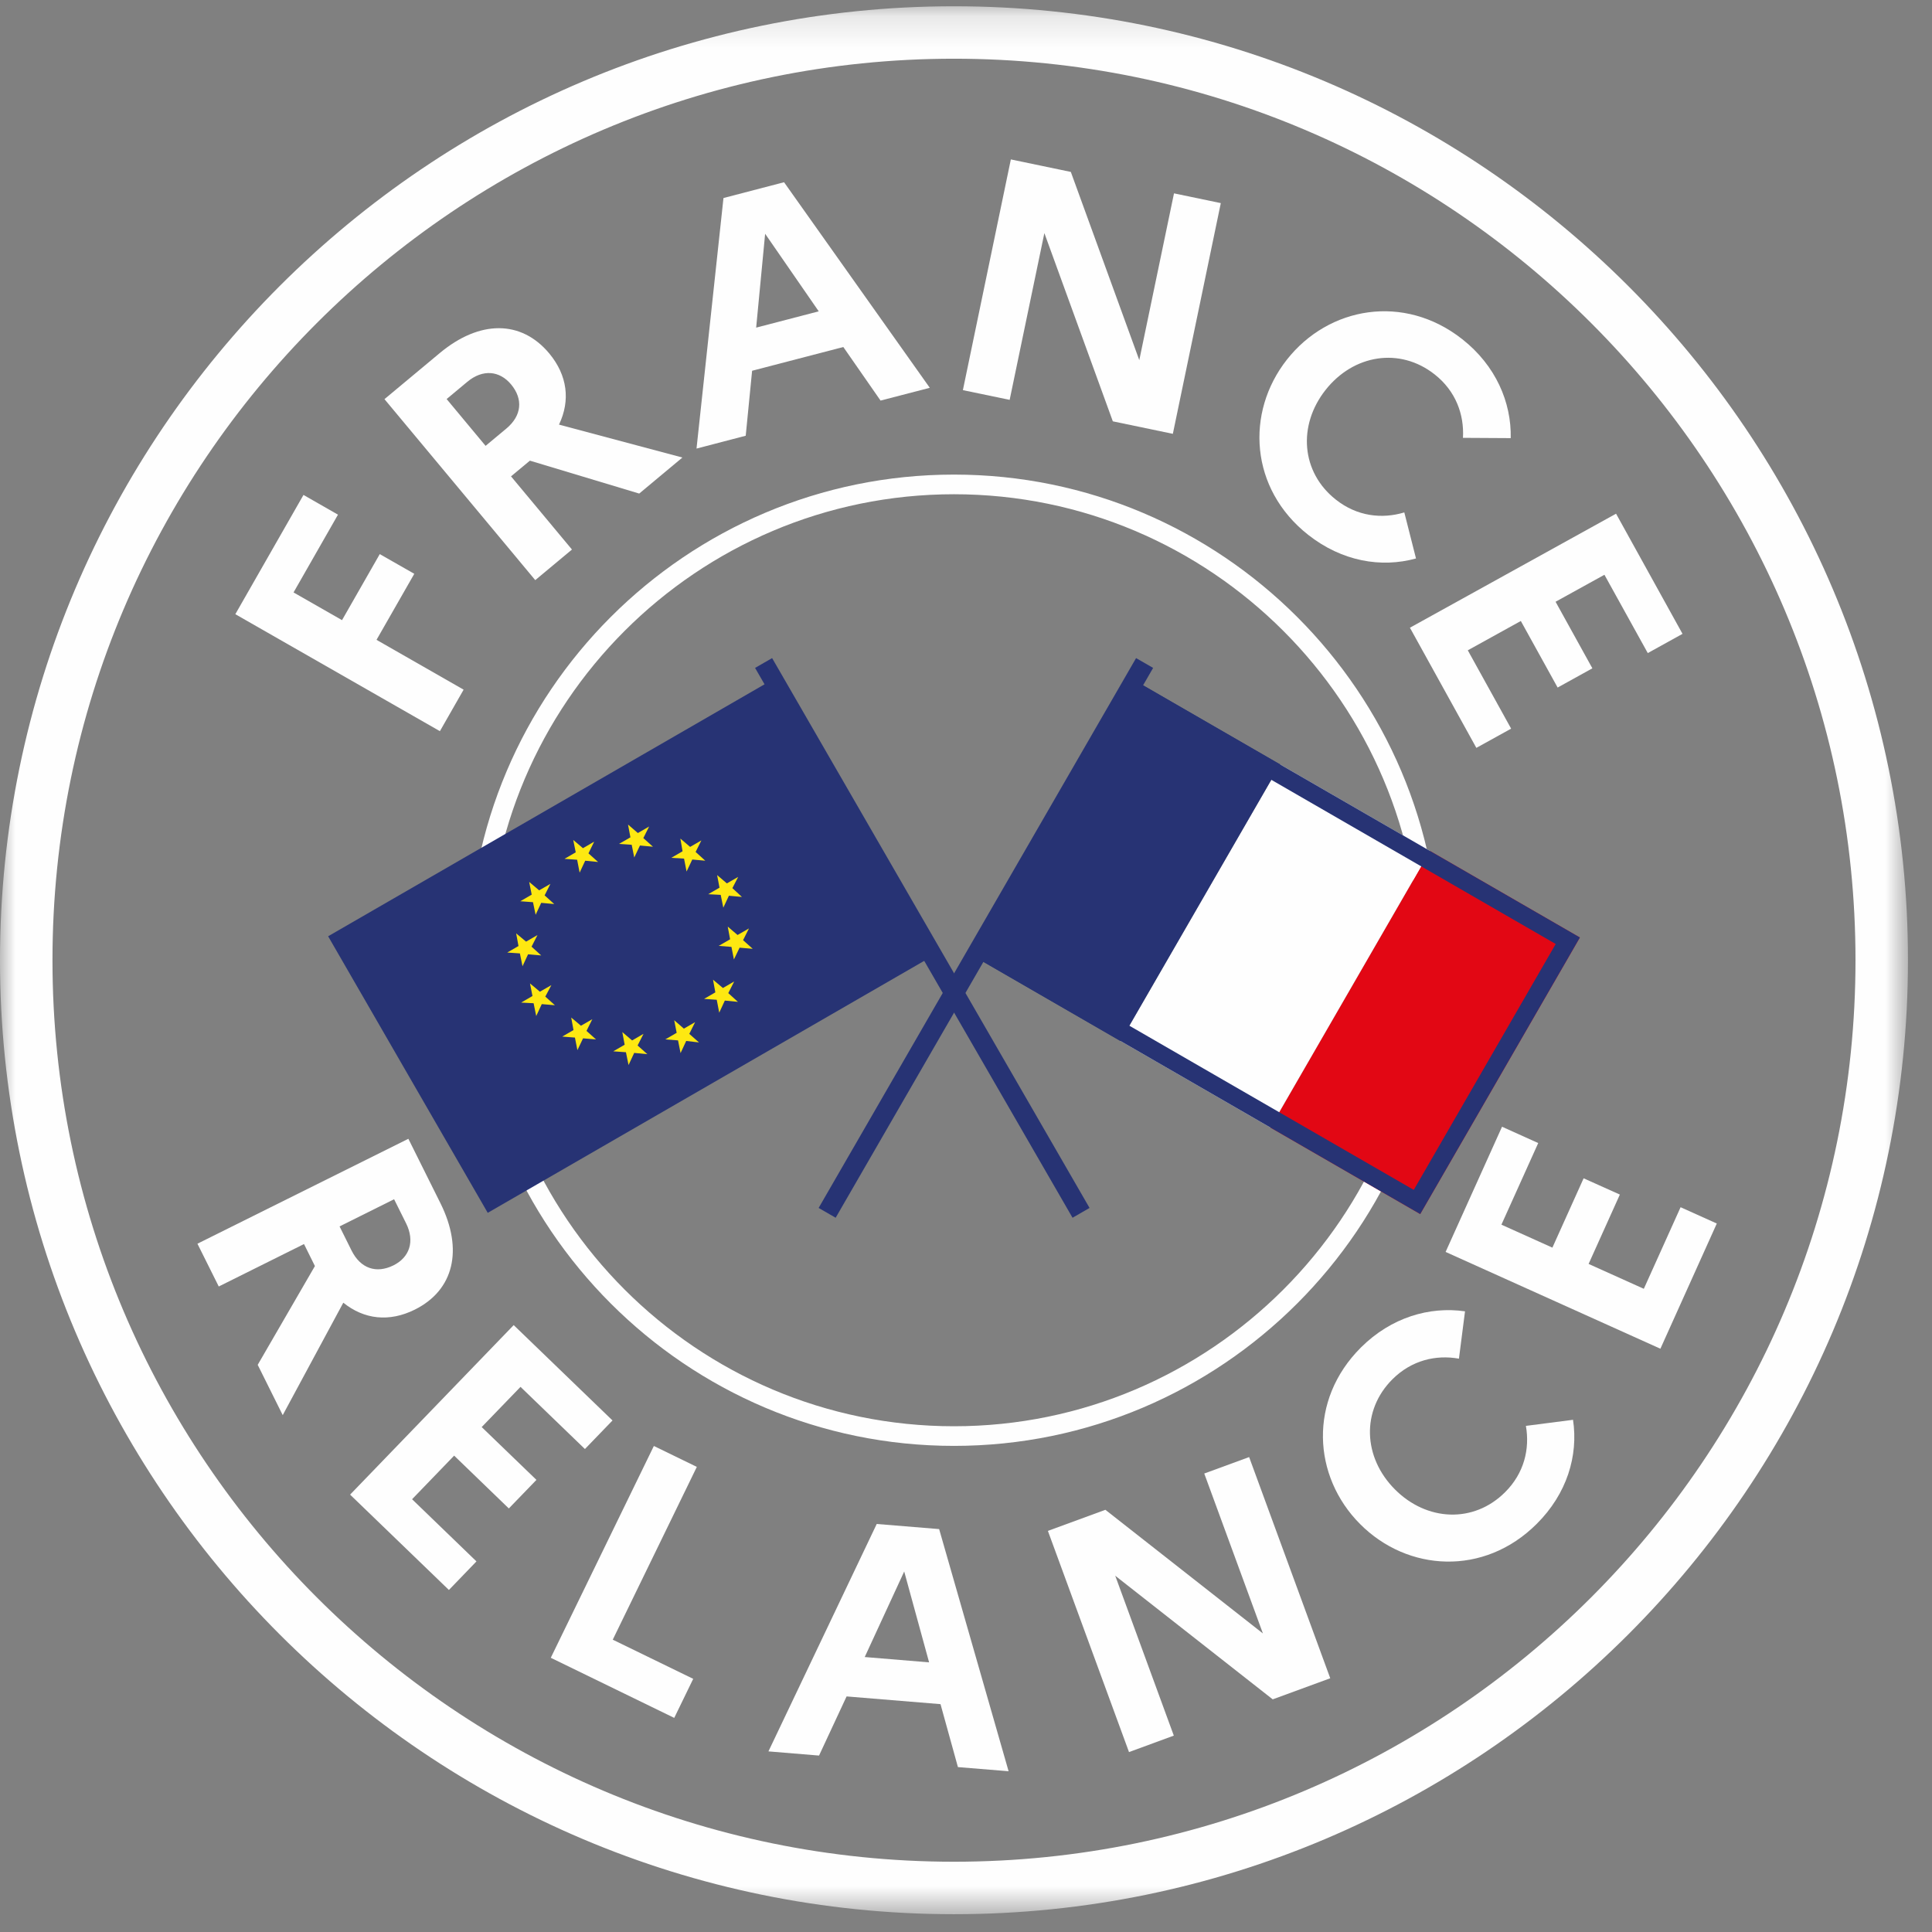 <?xml version="1.0" encoding="UTF-8"?>
<svg width="62px" height="62px" viewBox="0 0 62 62" version="1.1" xmlns="http://www.w3.org/2000/svg" xmlns:xlink="http://www.w3.org/1999/xlink">
    <rect x="0" y="0" width="62" height="62" fill="#808080" stroke="none"/>
    <!-- Generator: Sketch 52.6 (67491) - http://www.bohemiancoding.com/sketch -->
    <title>logo_francerelance</title>
    <desc>Created with Sketch.</desc>
    <defs>
        <polygon id="path-1" points="0.001 0.172 61.229 0.172 61.229 61.4 0.001 61.4"></polygon>
    </defs>
    <g id="Page-1" stroke="none" stroke-width="1" fill="none" fill-rule="evenodd">
        <g id="Desktop" transform="translate(-1063, -7260)">
            <g id="logo_francerelance" transform="translate(1063, 7260)">
                <g id="Group-3" transform="translate(0, 0.029)">
                    <mask id="mask-2" fill="white">
                        <use xlink:href="#path-1"></use>
                    </mask>
                    <g id="Clip-2"></g>
                    <path d="M30.614,1.855 C14.662,1.855 1.684,14.834 1.684,30.785 C1.684,46.738 14.662,59.716 30.614,59.716 C46.567,59.716 59.545,46.738 59.545,30.785 C59.545,14.834 46.567,1.855 30.614,1.855 M30.614,61.4 C13.734,61.4 0,47.666 0,30.785 C0,13.905 13.734,0.172 30.614,0.172 C47.495,0.172 61.229,13.905 61.229,30.785 C61.229,47.666 47.495,61.4 30.614,61.4" id="Fill-1" fill="#FEFEFE" mask="url(#mask-2)"></path>
                </g>
                <path d="M30.614,15.861 C22.369,15.861 15.66,22.569 15.66,30.815 C15.66,39.06 22.369,45.77 30.614,45.77 C38.86,45.77 45.569,39.06 45.569,30.815 C45.569,22.569 38.86,15.861 30.614,15.861 M30.614,46.4 C22.021,46.4 15.03,39.408 15.03,30.815 C15.03,22.221 22.021,15.23 30.614,15.23 C39.208,15.23 46.199,22.221 46.199,30.815 C46.199,39.408 39.208,46.4 30.614,46.4" id="Fill-4" fill="#FEFEFE"></path>
                <polygon id="Fill-6" fill="#E20714" points="50.7 30.086 45.576 38.961 40.767 36.184 45.891 27.309"></polygon>
                <polygon id="Fill-8" fill="#FEFEFE" points="45.891 27.309 40.767 36.184 35.958 33.407 41.082 24.532"></polygon>
                <polygon id="Fill-10" fill="#273374" points="41.082 24.533 35.958 33.408 31.15 30.631 36.272 21.756"></polygon>
                <path d="M36.273,21.756 L31.149,30.631 L45.576,38.96 L50.7,30.085 L36.273,21.756 Z M36.48,22.532 L49.924,30.294 L45.369,38.185 L31.925,30.424 L36.48,22.532 Z" id="Fill-12" fill="#273374"></path>
                <polygon id="Fill-14" fill="#273374" points="26.817 39.079 26.271 38.764 36.458 21.119 37.005 21.434"></polygon>
                <polygon id="Fill-16" fill="#273374" points="30.08 30.592 15.652 38.921 10.53 30.046 24.956 21.717"></polygon>
                <polygon id="Fill-18" fill="#FEE811" points="21.84 33.795 22.021 33.405 22.432 33.453 22.12 33.178 22.307 32.802 21.946 33.01 21.636 32.74 21.715 33.144 21.351 33.355 21.759 33.387"></polygon>
                <polygon id="Fill-20" fill="#FEE811" points="18.601 28.004 18.78 27.621 19.193 27.662 18.884 27.385 19.068 27.01 18.707 27.219 18.396 26.955 18.476 27.352 18.115 27.561 18.521 27.59"></polygon>
                <polygon id="Fill-22" fill="#FEE811" points="17.208 32.606 17.386 32.223 17.808 32.259 17.499 31.982 17.694 31.614 17.326 31.825 17.008 31.559 17.088 31.963 16.723 32.174 17.124 32.195"></polygon>
                <polygon id="Fill-24" fill="#FEE811" points="23.212 29.128 23.391 28.745 23.809 28.784 23.503 28.501 23.689 28.141 23.326 28.349 23.013 28.082 23.09 28.487 22.727 28.696 23.128 28.717"></polygon>
                <polygon id="Fill-26" fill="#FEE811" points="20.354 27.518 20.537 27.133 20.954 27.172 20.645 26.895 20.831 26.524 20.47 26.733 20.154 26.461 20.231 26.871 19.865 27.082 20.272 27.11"></polygon>
                <polygon id="Fill-28" fill="#FEE811" points="22.033 27.968 22.216 27.583 22.633 27.621 22.323 27.34 22.508 26.97 22.147 27.178 21.834 26.911 21.904 27.319 21.543 27.528 21.952 27.554"></polygon>
                <polygon id="Fill-30" fill="#FEE811" points="23.552 30.79 23.734 30.412 24.155 30.448 23.846 30.171 24.035 29.794 23.669 30.005 23.354 29.736 23.43 30.143 23.065 30.354 23.473 30.387"></polygon>
                <polygon id="Fill-32" fill="#FEE811" points="23.081 32.498 23.261 32.109 23.681 32.151 23.371 31.87 23.561 31.497 23.199 31.706 22.882 31.44 22.956 31.846 22.595 32.055 23.001 32.084"></polygon>
                <polygon id="Fill-34" fill="#FEE811" points="20.171 34.178 20.352 33.789 20.774 33.829 20.461 33.551 20.651 33.177 20.285 33.389 19.971 33.121 20.046 33.527 19.68 33.738 20.087 33.767"></polygon>
                <polygon id="Fill-36" fill="#FEE811" points="18.53 33.7 18.711 33.321 19.127 33.356 18.821 33.083 19.008 32.707 18.643 32.917 18.331 32.654 18.404 33.056 18.043 33.265 18.45 33.297"></polygon>
                <polygon id="Fill-38" fill="#FEE811" points="16.768 31.008 16.946 30.625 17.368 30.661 17.058 30.38 17.248 30.007 16.882 30.218 16.564 29.953 16.639 30.359 16.278 30.568 16.684 30.596"></polygon>
                <polygon id="Fill-40" fill="#FEE811" points="17.189 29.356 17.368 28.973 17.786 29.012 17.477 28.734 17.663 28.365 17.302 28.572 16.982 28.302 17.063 28.71 16.697 28.922 17.104 28.952"></polygon>
                <polygon id="Fill-42" fill="#273374" points="34.419 39.079 24.231 21.434 24.778 21.119 34.965 38.764"></polygon>
                <polygon id="Fill-44" fill="#FEFEFE" points="7.552 19.71 9.739 15.883 10.846 16.516 9.42 19.012 10.976 19.901 12.187 17.782 13.295 18.414 12.083 20.533 14.878 22.132 14.117 23.464"></polygon>
                <path d="M14.333,12.806 L15.583,14.308 L16.248,13.754 C16.745,13.34 16.794,12.808 16.4,12.335 C16.033,11.896 15.494,11.838 14.996,12.253 L14.333,12.806 Z M12.338,12.809 L14.114,11.329 C15.392,10.265 16.727,10.264 17.626,11.342 C18.212,12.048 18.308,12.854 17.939,13.626 L21.899,14.683 L20.513,15.839 L17.005,14.783 L16.399,15.287 L18.355,17.635 L17.177,18.617 L12.338,12.809 Z" id="Fill-46" fill="#FEFEFE"></path>
                <path d="M26.274,9.991 L24.554,7.502 L24.266,10.514 L26.274,9.991 Z M23.217,6.355 L25.161,5.848 L29.838,12.445 L28.258,12.855 L27.063,11.136 L24.136,11.898 L23.931,13.983 L22.352,14.395 L23.217,6.355 Z" id="Fill-48" fill="#FEFEFE"></path>
                <polygon id="Fill-50" fill="#FEFEFE" points="32.439 5.116 34.364 5.517 36.561 11.557 37.675 6.205 39.177 6.518 37.638 13.922 35.712 13.521 33.515 7.48 32.401 12.832 30.9 12.52"></polygon>
                <path d="M45.066,16.444 L45.441,17.922 C44.318,18.232 43.062,18.013 41.983,17.165 C40.108,15.689 39.962,13.237 41.299,11.54 C42.634,9.844 45.051,9.41 46.926,10.885 C48.003,11.734 48.505,12.912 48.481,14.06 L46.948,14.051 C46.99,13.301 46.717,12.548 46.038,12.014 C44.918,11.132 43.432,11.378 42.537,12.516 C41.642,13.652 41.751,15.155 42.872,16.036 C43.55,16.571 44.346,16.661 45.066,16.444" id="Fill-52" fill="#FEFEFE"></path>
                <polygon id="Fill-54" fill="#FEFEFE" points="51.861 16.485 53.994 20.341 52.879 20.958 51.488 18.445 49.92 19.311 51.101 21.447 49.986 22.064 48.805 19.928 47.103 20.869 48.494 23.383 47.378 24 45.246 20.144"></polygon>
                <path d="M12.647,38.485 L10.897,39.357 L11.281,40.129 C11.57,40.71 12.077,40.879 12.628,40.606 C13.14,40.351 13.32,39.838 13.032,39.258 L12.647,38.485 Z M13.105,36.545 L14.135,38.614 C14.875,40.103 14.568,41.401 13.312,42.027 C12.49,42.436 11.683,42.342 11.017,41.805 L9.073,45.413 L8.27,43.799 L10.106,40.629 L9.756,39.923 L7.02,41.285 L6.336,39.912 L13.105,36.545 Z" id="Fill-56" fill="#FEFEFE"></path>
                <polygon id="Fill-58" fill="#FEFEFE" points="16.485 42.524 19.656 45.584 18.771 46.501 16.704 44.506 15.458 45.796 17.215 47.491 16.329 48.408 14.574 46.713 13.224 48.112 15.29 50.107 14.406 51.024 11.235 47.964"></polygon>
                <polygon id="Fill-60" fill="#FEFEFE" points="20.983 46.403 22.362 47.074 19.664 52.619 22.246 53.876 21.637 55.129 17.675 53.2"></polygon>
                <path d="M29.816,53.347 L29.017,50.431 L27.75,53.176 L29.816,53.347 Z M28.135,48.906 L30.138,49.07 L32.367,56.841 L30.741,56.708 L30.182,54.688 L27.168,54.44 L26.284,56.338 L24.66,56.204 L28.135,48.906 Z" id="Fill-62" fill="#FEFEFE"></path>
                <polygon id="Fill-64" fill="#FEFEFE" points="33.628 49.128 35.473 48.451 40.528 52.419 38.646 47.287 40.086 46.759 42.689 53.857 40.843 54.534 35.789 50.567 37.669 55.698 36.231 56.226"></polygon>
                <path d="M48.968,45.758 L50.48,45.563 C50.654,46.716 50.285,47.938 49.313,48.905 C47.621,50.59 45.17,50.44 43.646,48.908 C42.122,47.378 41.983,44.927 43.674,43.242 C44.645,42.275 45.876,41.918 47.014,42.082 L46.819,43.601 C46.079,43.469 45.3,43.651 44.687,44.26 C43.678,45.266 43.742,46.77 44.764,47.796 C45.785,48.822 47.29,48.894 48.299,47.887 C48.912,47.278 49.097,46.499 48.968,45.758" id="Fill-66" fill="#FEFEFE"></path>
                <polygon id="Fill-68" fill="#FEFEFE" points="46.391 40.176 48.202 36.158 49.363 36.682 48.182 39.301 49.818 40.038 50.82 37.813 51.983 38.335 50.98 40.561 52.752 41.359 53.932 38.741 55.094 39.264 53.284 43.282"></polygon>
            </g>
        </g>
    </g>
</svg>